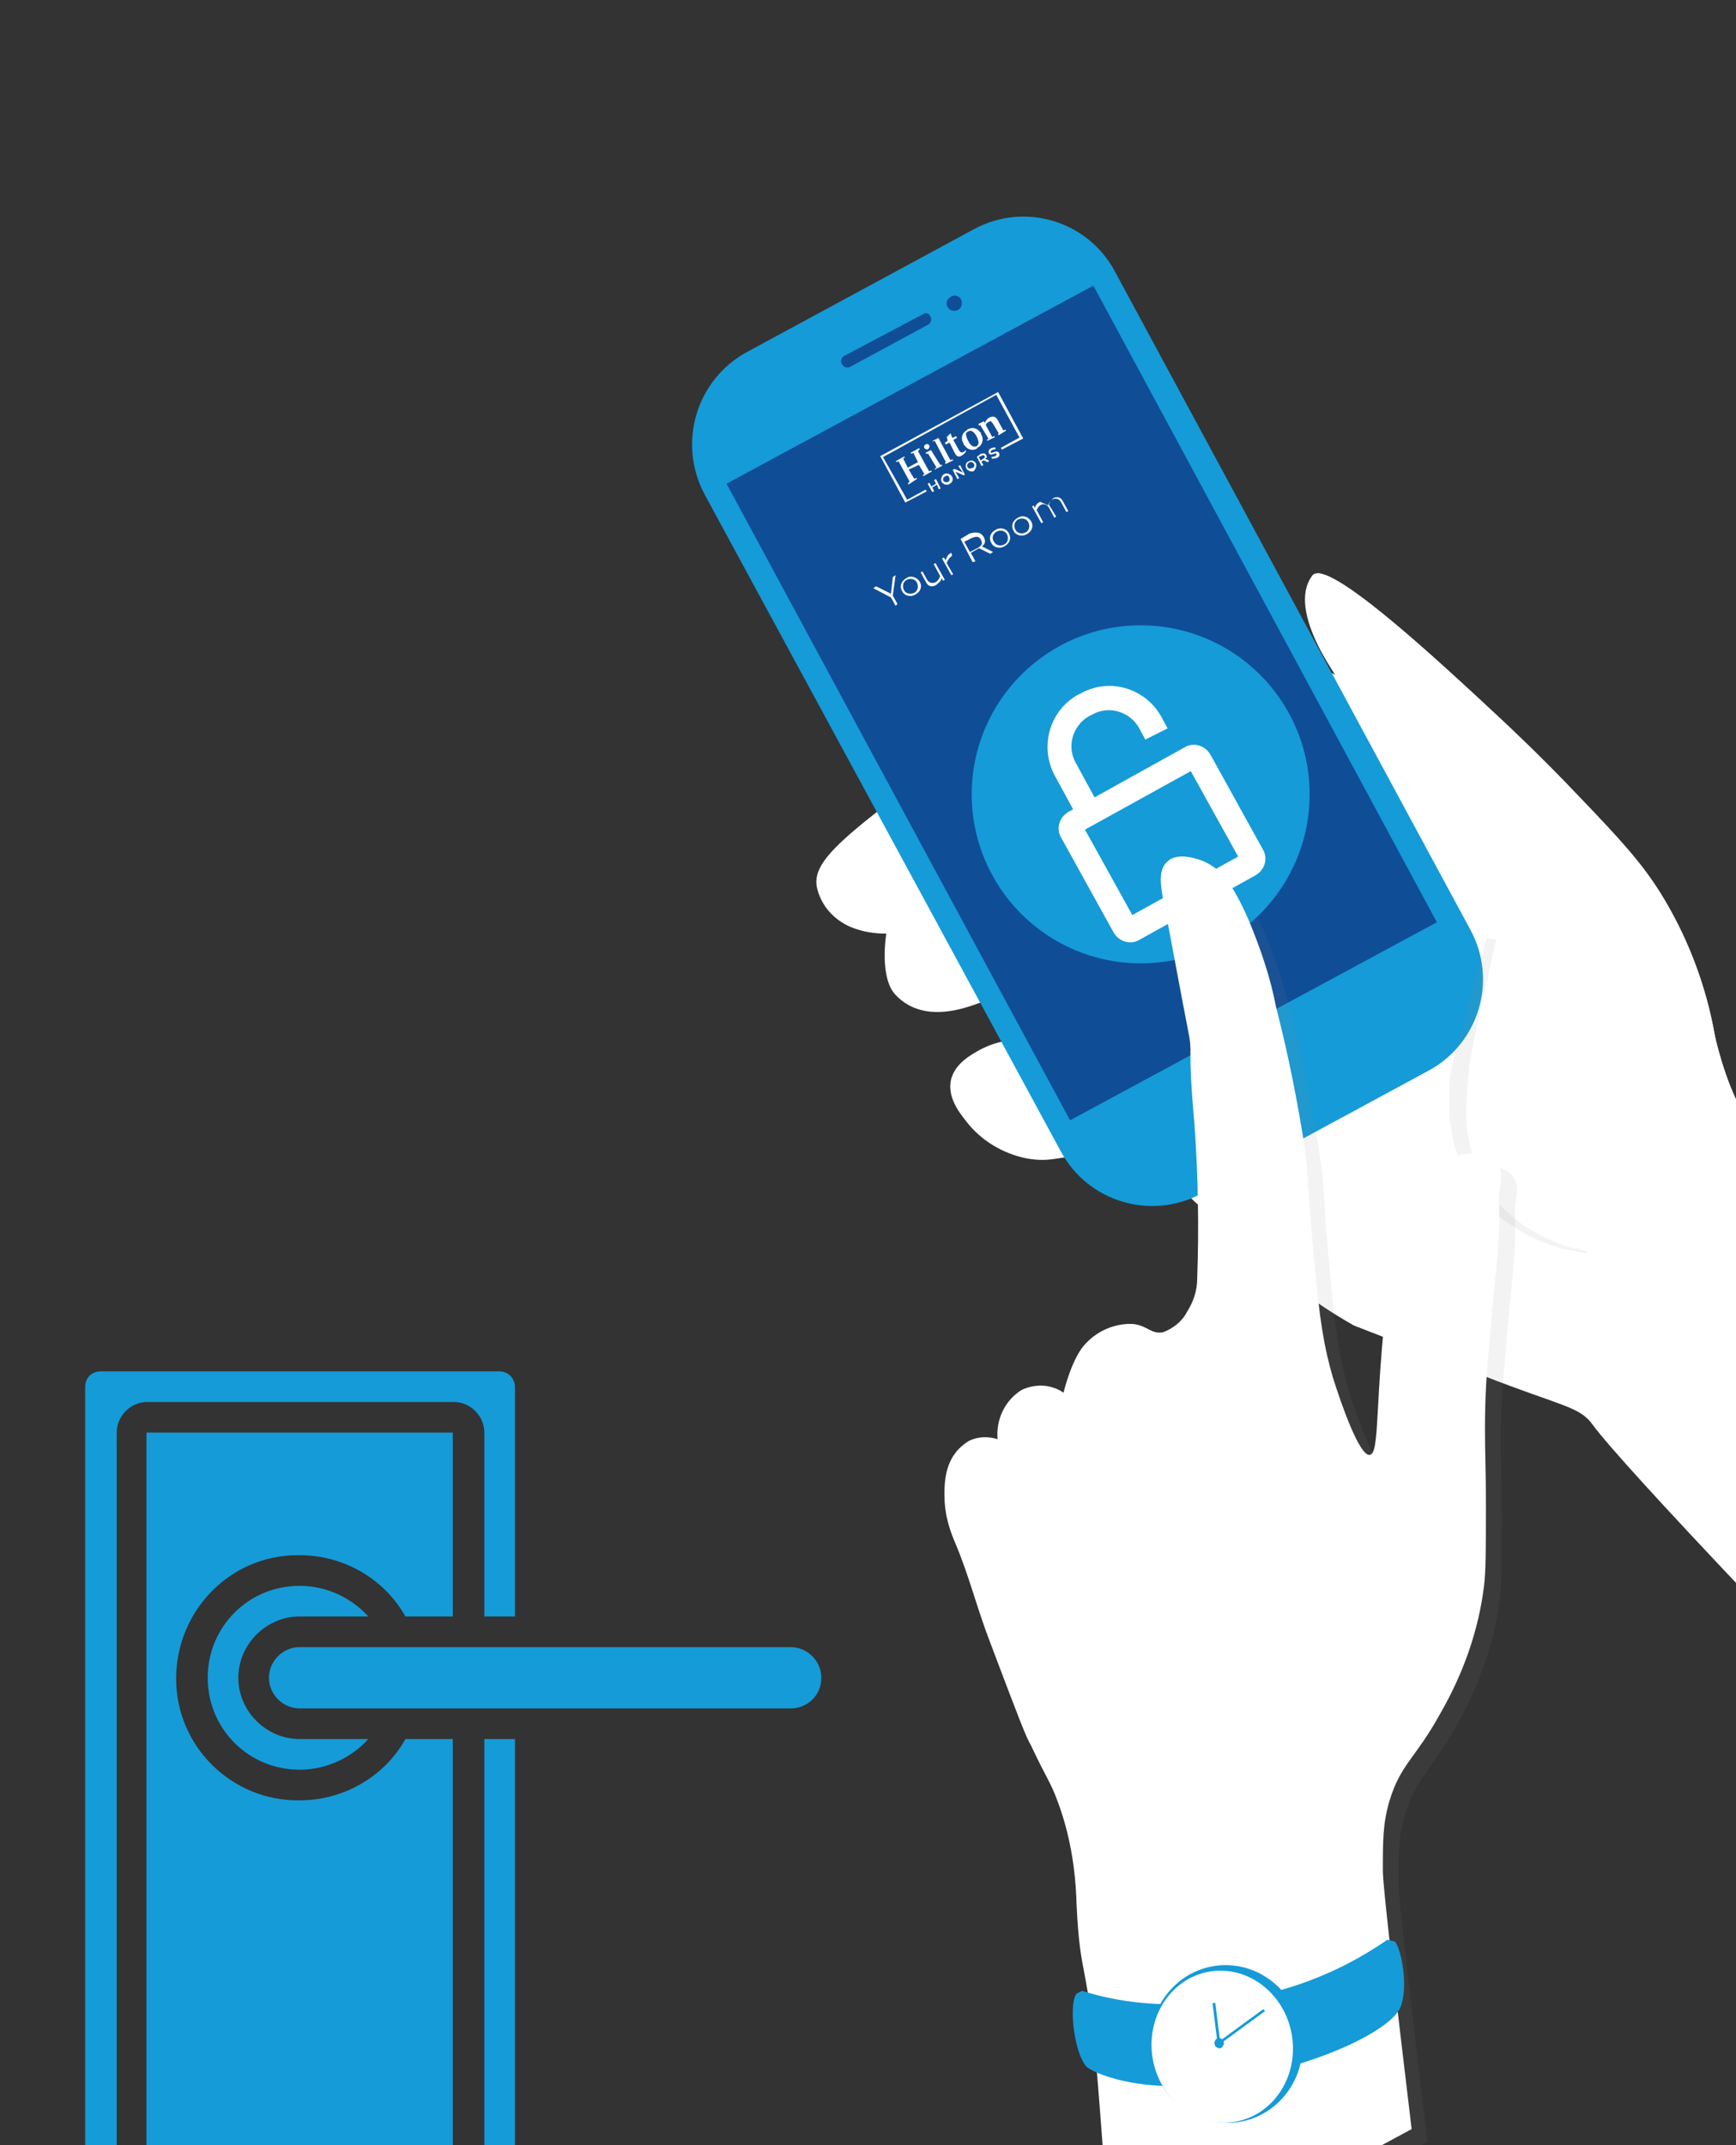 <?xml version="1.0" encoding="utf-8"?>
<!-- Generator: Adobe Illustrator 24.0.3, SVG Export Plug-In . SVG Version: 6.00 Build 0)  -->
<svg version="1.1" id="Layer_1" xmlns="http://www.w3.org/2000/svg" xmlns:xlink="http://www.w3.org/1999/xlink" x="0px" y="0px"
	 viewBox="0 0 187 231" enable-background="new 0 0 187 231" xml:space="preserve">
<rect x="0" y="0" width="187" height="231" fill="#333333" stroke="none"/>
<g id="Group_1220" transform="translate(-1035 -417)">
	<g id="Group_1219" transform="translate(1035.372 417.238)">
		<path id="Path_2511" fill="#FFFFFF" d="M189.6,122.8c-0.7-1-3.3-3.4-5.2-11.3c-1.9-8-2.8-3.6-4.2-6.1c-2.8-4.7-5-4.6-12.3-10.9
			c-8.8-7.6-7.4-9.2-15.1-15.4c-5.1-4.1-9.4-7.6-16.2-9c-5.2-1-10.7-0.6-15.7,1c-2.2,0.7-5.6,2.6-12.5,6.6c-5.1,2.9-10,6.1-14.7,9.8
			c-4.8,3.8-6.4,5.7-6.1,7.7c0.4,2,1.8,3.6,3.7,4.4c1.2,0.5,2.5,0.7,3.8,0.7c0,0-0.8,4.7,1,6.6c3.7,3.9,9.7,0.4,10.6,0.3
			c2.9-0.1,5.9,2.9,5.5,4c-0.4,1-3.4-0.3-7,1.6c-0.9,0.5-2.6,1.4-3.1,3.1c-0.5,1.9,0.8,3.6,1.6,4.6c1.6,2.1,4,3.5,6.5,4
			c2.7,0.5,3.7-0.3,6.4-0.3c1,0,9.7,3,9.7,3s10.1,10.2,19,15.2c0.3,0.2,0,0,14.1,5.5c8.4,3.3,10.4,3.3,11.8,5.3
			c3.3,4.5,24.6,26.8,43.5,46.2l39-21.1c-12-9.6-24.2-19.3-25.2-20C224.3,155.2,192.7,126.8,189.6,122.8z"/>
		<g id="Group_1187" transform="translate(98.459 69.806)">
			<path id="Path_2512" fill="#FFFFFF" d="M38.1,0.2C37.8,0.1,37.4,0.1,37,0c-0.8,0.3-1.5,0.6-2,0.8C29.1,3.4,17,7.9,0.2,13.8
				c-1.6,1.1,7.1,23.5,8,23.4c2.9-0.1,5.9,2.9,5.5,4c-0.4,1,1.8,13,4.4,13c1,0,9.7,3,9.7,3c0.9,1,1.8,1.9,2.9,2.8
				C41,54.5,51.6,49.6,62.4,45.2c0,0,4.9-16.1,2.9-22c-2.9-8.5-9.5-6.9-15.7-17.7C46.2,2.9,42.3,1.1,38.1,0.2z"/>
		</g>
		<g id="Group_1188" transform="translate(70.204 19.159)">
			<path id="Rectangle_768" fill="#159BD7" d="M9.9,18.5L34.3,5.3c5.5-3,12.3-0.9,15.2,4.5l38.3,70.9c3,5.5,0.9,12.3-4.5,15.2
				l-24.4,13.2c-5.5,3-12.3,0.9-15.2-4.5L5.3,33.8C2.4,28.3,4.4,21.5,9.9,18.5z"/>
		</g>
		<g id="Group_1189" transform="translate(155.725 100.793)" opacity="0.1">
			<path id="Path_2513" fill="#828282" d="M3.9,0.4C3.8,0.7,3.7,1.2,3.6,1.7L3.3,2.6L3,3.7L2.3,6.2l-0.8,3c-0.3,1.1-0.6,2.2-0.9,3.3
				c-0.1,0.6-0.3,1.2-0.4,1.9c-0.1,0.7-0.2,1.3-0.2,2c0,0.7,0,1.3,0,2c0,0.7,0.1,1.3,0.2,2c0.2,1.3,0.5,2.7,1.1,3.9
				c0.1,0.3,0.3,0.6,0.4,0.9l0.2,0.4L2,25.8l0,0.1l0,0.1l0.1,0.2c0.3,0.6,0.7,1.1,1.1,1.6c0.8,0.9,1.6,1.8,2.6,2.5
				c0.9,0.6,1.8,1.2,2.7,1.7c1.4,0.7,2.9,1.3,4.5,1.6c0.6,0.1,1,0.2,1.3,0.2l0.5,0.1l0-0.2l-0.5-0.1c-0.3-0.1-0.7-0.2-1.3-0.3
				c-1.5-0.5-2.9-1.1-4.2-1.9c-0.9-0.5-1.7-1.2-2.4-1.8c-0.8-0.7-1.6-1.6-2.2-2.5c-0.3-0.5-0.6-1-0.9-1.5l-0.1-0.2l0,0c0,0,0,0,0,0
				l0-0.1L3,24.6c-0.1-0.3-0.2-0.5-0.3-0.8c-0.4-1.1-0.7-2.3-0.8-3.5C1.8,19,1.9,17.8,2,16.6c0.2-1.2,0.5-2.3,0.8-3.5
				c0.3-1.2,0.5-2.3,0.7-3.5s1.2-1.8,1.3-2.7c0.2-2.3,0.7-4.5,1.4-6.6L4.1,0L3.9,0.4z"/>
		</g>
		<g id="Group_1190" transform="translate(140.213 61.506)">
			<path id="Path_2514" fill="#FFFFFF" d="M29.3,23.8c-3.7-3.9-7.2-7.2-8.6-8.5C14.9,9.9,2.4-1.7,0.8,0.2C-2.2,4.1,4,12,4.5,12.7
				c7.4,10,16.1,19.2,16.7,22.4c0.2,1,0,1.6-0.6,4.3c-2.6,11.3-2.8,12.8-2.9,13.6C17.3,57,17,59.8,18.3,63c2.4,5.7,7.9,7.9,8.9,8.4
				c1.1,0.5,8.4,3.4,13.4-0.3c3.9-3,4.1-8.4,4.2-13.2c0.1-8.2-2.1-16.3-6.4-23.3C36.3,31.2,34,28.7,29.3,23.8z"/>
		</g>
		<g id="Group_1191" transform="translate(141.476 61.506)">
			<path id="Path_2515" fill="#FFFFFF" d="M48.1,61.3c-0.7-1-3.3-3.4-5.2-11.3c-0.9-5.4-2.9-10.6-5.8-15.3
				c-2.2-3.4-4.5-5.9-9.1-10.8c-3.7-3.9-7.2-7.2-8.6-8.5C14,10.2,2.7-0.3,0,0c0.5,0.6,1.1,1.3,1.8,2c6.4,7.1,10.4,11,20.7,21.6
				c7.9,8.2,9.8,10.2,11.9,13.8c2,3.5,3.7,7.1,5,10.9c2.1,5.8,3.8,10.5,3.4,16.7c-0.2,2.7-0.7,5.5-1.6,8.1c-1.1,3.5-2.7,6.8-4.6,9.9
				c0,0,6.7-7,8.1-11.9c0.2-0.7,31,27.8,56.5,51.5l10.8-5.8c-11.6-9.4-23.9-19.4-25-20.1C82.8,93.7,51.2,65.3,48.1,61.3z"/>
		</g>
		<g id="Group_1192" transform="translate(77.905 30.474)">
			
				<rect id="Rectangle_769" x="15.8" y="6" transform="matrix(0.88 -0.475 0.475 0.88 -16.768 23.6)" fill="#104D97" width="44.9" height="77.9"/>
		</g>
		<g id="Group_1193" transform="translate(90.231 33.506)">
			<path id="Path_2516" fill="#104D97" d="M8.8,0.1L0.3,4.6C0,4.8-0.1,5.2,0.1,5.5c0.2,0.3,0.5,0.4,0.8,0.3l0,0l8.5-4.6
				C9.7,1,9.8,0.6,9.6,0.3C9.5,0,9.1-0.1,8.8,0.1L8.8,0.1z"/>
		</g>
		<g id="Group_1194" transform="translate(101.617 31.605)">
			<path id="Path_2517" fill="#104D97" d="M0,0.6c-0.1,0.4,0.1,0.9,0.6,1c0.4,0.1,0.9-0.1,1-0.6c0.1-0.4-0.1-0.9-0.6-1
				C0.6-0.1,0.2,0.2,0,0.6C0,0.6,0,0.6,0,0.6z"/>
		</g>
		<g id="Group_1196" transform="translate(136.275 153.672)">
			<g id="Group_1195">
				<path id="Path_2518" fill="#D8735B" d="M0.2,0l0,0.1L0,0.1c0,0,0,0,0,0v0l0,0c0,0.1,0,0.1,0,0.2l0.1,0.1l0.1,0c0,0,0,0,0,0
					c0,0,0.1-0.1,0.1-0.1l0,0c0,0,0,0,0,0l-0.2,0L0.2,0z"/>
			</g>
		</g>
		<g id="Group_1197" transform="translate(103.091 93.405)" opacity="0.1">
			<path id="Path_2519" fill="#828282" d="M47.9,101.7c1.2-4,2.8-4.6,5.4-9.3c2.5-4.3,4.2-9,4.8-13.9c0.2-1.7,0.2-4.1,0.2-8.9
				c0-3.8-0.1-4.9-0.1-8c0-3.7,0.2-6.4,0.5-9.5c0.6-7.8,1.2-10,1-15.4c0-1,0.7-2.7-0.3-3.8s-2.9-1.1-4.3-0.7c-1.9,0.6-3,2.2-4,4.1
				c-1.7,3.4-2.9,7-3.4,10.7c-1.4,11.7-0.8,17.2-1.9,17.4c-1.1,0.2-3.1-5.5-4-8.4c-0.9-3.1-1.4-5.9-2-12.6c-0.8-8.6-0.5-7.9-1-12
				c-0.8-5.1-1.8-10.2-3.1-15.2C35.1,13,34,9.8,32.7,6.7c-1.6-3.6-2.9-5.5-5-6.3c-0.3-0.1-2.6-1-3.7,0.1c-1.1,0.9-0.7,2.9-0.4,4.4
				c0.9,4.6,1.7,9.1,2.6,13.7c0.6,2.9-0.1,1.3,0.7,10.1c0.4,5.6,0.5,11.2,0.3,16.7c0,1.3-0.4,2.5-1.1,3.6c-0.5,1-1.5,1.8-2.6,2.2
				c-1.3,0.2-1.6-0.7-3.2-0.9c-1.9-0.1-3.8,0.6-5.1,2.1c-1.5,1.5-2.4,5.3-2.4,5.3c-1.3-0.9-3-1-4.5-0.3c-1.8,1.1-2.8,3.2-2.6,5.3
				c-1-0.3-2.1-0.3-3.1,0.2C0,64.5-0.1,67.2,0,69.5c0.1,1.5,0.5,2.9,1.1,4.3c1.5,3.5,2.4,7.2,3.8,10.8c3.4,9,3.8,10,4.4,11.1
				c1.8,3.8,2.1,3.9,2.9,6.1c1.3,3.5,1.9,7.2,2,10.9c0.4,8.6,1.2,5.6,2.3,19.4c0.2,2.3,0.9,12,1.7,22.2L50.3,137
				c-1.6-13.4-3.1-26-3.1-27.8C47.2,105.9,47.2,104.1,47.9,101.7z"/>
		</g>
		<g id="Group_1198" transform="translate(164.047 131.302)">
			<path id="Path_2520" fill="#F8AB98" d="M0,0c0,0.1,0,0.1,0,0.2C0,0.1,0,0.1,0,0z"/>
		</g>
		<g id="Group_1199" transform="translate(164.25 128.802)">
			<path id="Path_2521" fill="#F8AB98" d="M0,0c0,0,0,0.1,0,0.1C0,0.1,0,0,0,0z"/>
		</g>
		<g id="Group_1200" transform="translate(164.214 128.571)">
			<path id="Path_2522" fill="#F8AB98" d="M0,0c0,0,0,0.1,0,0.1C0,0.1,0,0,0,0z"/>
		</g>
		<g id="Group_1201" transform="translate(164.034 135.569)">
			<path id="Path_2523" fill="#FFFFFF" d="M0,0.1L0,0.1L0,0.1z"/>
		</g>
		<g id="Group_1202" transform="translate(164.085 133.18)">
			<path id="Path_2524" fill="#FFFFFF" d="M0,0c0,0,0,0.1,0,0.1C0,0.1,0,0,0,0z"/>
		</g>
		<g id="Group_1203" transform="translate(147.357 158.146)">
			<path id="Path_2525" fill="#FFFFFF" d="M0,0l4.3,12.4L4.6,0.9L3.2,2.6L0,0z"/>
		</g>
		<g enable-background="new    ">
			<path fill="#FFFFFF" d="M95.8,63.9l0.5,0.9L96.1,65l-0.5-0.9l-1.9-1l0.3-0.2l1.6,0.8l0.2-1.8l0.3-0.2L95.8,63.9z"/>
			<path fill="#FFFFFF" d="M98.7,62.4c0.3,0.5,0.1,1.1-0.5,1.4c-0.5,0.3-1.2,0.1-1.4-0.4c-0.3-0.5-0.1-1.1,0.5-1.4
				C97.7,61.7,98.4,61.9,98.7,62.4z M97,63.3c0.2,0.4,0.7,0.5,1.1,0.3c0.4-0.2,0.5-0.7,0.3-1.1c-0.2-0.4-0.7-0.5-1.1-0.3
				C96.9,62.4,96.8,62.9,97,63.3z"/>
			<path fill="#FFFFFF" d="M99.5,62.2c0.2,0.3,0.5,0.4,0.8,0.3c0.3-0.1,0.5-0.4,0.6-0.7l-0.7-1.3l0.2-0.1l1,1.8l-0.2,0.1l-0.1-0.3
				c-0.1,0.3-0.4,0.6-0.7,0.8c-0.4,0.2-0.8,0.1-1-0.3l-0.6-1.1l0.2-0.1L99.5,62.2z"/>
			<path fill="#FFFFFF" d="M102.2,59.6c-0.3,0.2-0.5,0.5-0.6,0.8l0.7,1.2l-0.2,0.1l-1-1.8l0.2-0.1l0.2,0.3c0.1-0.4,0.3-0.7,0.6-0.8
				L102.2,59.6z"/>
			<path fill="#FFFFFF" d="M105.6,57.6c0.2,0.4,0.2,0.7-0.2,1l1.2,0.6l-0.3,0.2l-1.2-0.6c-0.1,0-0.1,0.1-0.2,0.1l-0.7,0.4l0.5,0.9
				l-0.3,0.1l-1.3-2.5l1-0.6C104.9,57,105.3,57.1,105.6,57.6z M103.5,58.1l0.6,1.1l0.8-0.4c0.5-0.3,0.6-0.5,0.4-0.9
				c-0.2-0.4-0.5-0.4-1-0.2L103.5,58.1z"/>
			<path fill="#FFFFFF" d="M108.3,57.2c0.3,0.5,0.1,1.1-0.5,1.4c-0.5,0.3-1.2,0.1-1.4-0.4c-0.3-0.5-0.1-1.1,0.5-1.4
				C107.4,56.5,108.1,56.7,108.3,57.2z M106.7,58.1c0.2,0.4,0.7,0.5,1.1,0.3c0.4-0.2,0.5-0.7,0.3-1.1c-0.2-0.4-0.7-0.5-1.1-0.3
				C106.6,57.2,106.4,57.7,106.7,58.1z"/>
			<path fill="#FFFFFF" d="M110.7,55.9c0.3,0.5,0.1,1.1-0.5,1.4c-0.5,0.3-1.2,0.1-1.4-0.4c-0.3-0.5-0.1-1.1,0.5-1.4
				C109.8,55.2,110.4,55.4,110.7,55.9z M109,56.8c0.2,0.4,0.7,0.5,1.1,0.3c0.4-0.2,0.5-0.7,0.3-1.1c-0.2-0.4-0.7-0.5-1.1-0.3
				S108.8,56.4,109,56.8z"/>
			<path fill="#FFFFFF" d="M112.5,54.2c0.1-0.3,0.4-0.6,0.6-0.8c0.4-0.2,0.8-0.1,1,0.3l0.6,1.1l-0.2,0.1l-0.6-1.1
				c-0.2-0.3-0.5-0.4-0.8-0.3c-0.3,0.1-0.4,0.4-0.5,0.6c0.1,0.1,0.1,0.2,0.2,0.3l0.6,1l-0.2,0.1l-0.6-1.1c-0.2-0.3-0.5-0.4-0.8-0.3
				c-0.2,0.1-0.4,0.3-0.5,0.6l0.7,1.3l-0.2,0.1l-1-1.8l0.2-0.1l0.1,0.3c0.1-0.4,0.3-0.6,0.6-0.7C112,54,112.3,54,112.5,54.2z"/>
		</g>
		<circle id="Ellipse_76" fill="#159BD7" cx="122.5" cy="85.3" r="18.2"/>
		<path id="Path_2526" fill="#FFFFFF" d="M121.6,98.3l11.4-6.3l-5.1-9.2l-11.4,6.3L121.6,98.3z M113.9,89.9
			c-0.5-0.9-0.2-2.1,0.8-2.7l12.6-7c0.9-0.5,2.1-0.2,2.7,0.8l5.7,10.3c0.5,0.9,0.2,2.1-0.8,2.7l-12.6,7c-0.9,0.5-2.1,0.2-2.7-0.8
			L113.9,89.9z"/>
		<path id="Path_2527" fill="#FFFFFF" d="M125.4,78.2l-0.7-1.3c-1.7-3-5.5-4.2-8.6-2.5l-0.4,0.2c-3,1.7-4.1,5.5-2.5,8.6l2.4,4.4
			l2.3-1.3l-2.4-4.4c-1-1.8-0.3-4,1.4-5l0.4-0.2c1.8-1,4-0.3,5,1.4l0.7,1.3L125.4,78.2z"/>
		<g id="Group_1204" transform="translate(101.388 92.032)">
			<path id="Path_2528" fill="#FFFFFF" d="M47.9,101.7c1.2-4,2.8-4.6,5.4-9.3c2.5-4.3,4.2-9,4.8-13.9c0.2-1.7,0.2-4.1,0.2-8.9
				c0-3.8-0.1-4.9-0.1-8c0-3.7,0.2-6.4,0.5-9.5c0.6-7.8,1.2-10,1-15.4c0-1,0.7-2.7-0.3-3.8s-2.9-1.1-4.3-0.7c-1.9,0.6-3,2.2-4,4.1
				c-1.7,3.4-2.9,7-3.4,10.7c-1.4,11.7-0.8,17.2-1.9,17.4c-1.1,0.2-3.1-5.5-4-8.4c-0.9-3.1-1.4-5.9-2-12.6c-0.8-8.6-0.5-7.9-1-12
				c-0.8-5.1-1.8-10.2-3.1-15.2C35.1,13,34,9.8,32.7,6.7c-1.6-3.6-2.9-5.5-5-6.3c-0.3-0.1-2.6-1-3.7,0.1c-1.1,0.9-0.7,2.9-0.4,4.4
				c0.9,4.6,1.7,9.1,2.6,13.7c0.6,2.9-0.1,1.3,0.7,10.1c0.4,5.6,0.5,11.2,0.3,16.7c0,1.3-0.4,2.5-1.1,3.6c-0.5,1-1.5,1.8-2.6,2.2
				c-1.3,0.2-1.6-0.7-3.2-0.9c-1.9-0.1-3.8,0.7-5.1,2.1c-1.5,1.5-2.4,5.3-2.4,5.3c-1.3-0.9-3-1-4.5-0.3c-1.8,1.1-2.8,3.2-2.6,5.3
				c-1-0.3-2.1-0.3-3.1,0.2C0,64.5-0.1,67.2,0,69.5c0.1,1.5,0.5,2.9,1.1,4.3c1.5,3.5,2.4,7.2,3.8,10.8c3.4,9,3.8,10,4.4,11.1
				c1.8,3.8,2.1,3.9,2.9,6.1c1.3,3.5,1.9,7.2,2,10.9c0.4,8.6,1.2,5.6,2.3,19.4c0.2,2.3,0.9,12,1.7,22.2L50.3,137
				c-1.6-13.4-3.1-26-3.1-27.8C47.2,105.9,47.2,104.1,47.9,101.7z"/>
		</g>
		<g id="Group_1207" transform="translate(94.446 41.98)">
			<path id="Path_2529" fill="#FFFFFF" d="M0,6.9l2.7,5L5,10.7l-0.1-0.2l-2,1.1L0.3,7l12.2-6.7L15,4.9L13,6l0.1,0.2L15.4,5l-2.7-5"
				/>
			<g id="Group_1205" transform="translate(5.108 5.973)">
				<path id="Path_2530" fill="#FFFFFF" d="M1.2,4.5L1,4L0.5,4.3l0.2,0.4L0.5,4.8L0,3.9l0.2-0.1l0.2,0.4l0.5-0.3L0.7,3.5l0.2-0.1
					l0.5,1L1.2,4.5z"/>
				<path id="Path_2531" fill="#FFFFFF" d="M2.6,3.1c0.2,0.3,0.1,0.6-0.2,0.8C2.1,4.1,1.7,4,1.5,3.7C1.4,3.4,1.5,3.1,1.7,2.9
					c0,0,0,0,0,0C2,2.7,2.4,2.8,2.6,3.1C2.5,3.1,2.5,3.1,2.6,3.1z M1.7,3.6C1.8,3.7,2,3.8,2.2,3.7c0.2-0.1,0.2-0.3,0.1-0.5
					C2.3,3,2,3,1.9,3.1C1.7,3.2,1.6,3.4,1.7,3.6C1.7,3.6,1.7,3.6,1.7,3.6z"/>
				<path id="Path_2532" fill="#FFFFFF" d="M3.9,3L3,2.6l0.4,0.7L3.2,3.4l-0.5-1l0.2-0.1l0.9,0.4L3.3,2l0.2-0.1l0.5,1L3.9,3z"/>
				<path id="Path_2533" fill="#FFFFFF" d="M5.2,1.7C5.3,1.9,5.2,2.3,5,2.5S4.3,2.5,4.2,2.3C4,2,4.1,1.6,4.4,1.5c0,0,0,0,0,0
					C4.7,1.3,5,1.4,5.2,1.7C5.2,1.7,5.2,1.7,5.2,1.7z M4.3,2.1c0.1,0.2,0.3,0.2,0.5,0.1C5,2.2,5.1,1.9,5,1.8
					C4.9,1.6,4.7,1.5,4.5,1.6C4.3,1.7,4.2,1.9,4.3,2.1C4.3,2.1,4.3,2.1,4.3,2.1z"/>
				<path id="Path_2534" fill="#FFFFFF" d="M5.7,0.7C6,0.6,6.2,0.6,6.3,0.8C6.4,1,6.4,1.1,6.2,1.2l0.4,0.2L6.5,1.6L6.1,1.4L6,1.4
					L5.8,1.5L6,1.9L5.8,2L5.3,1L5.7,0.7z M5.7,1.4L6,1.2c0.2-0.1,0.2-0.2,0.1-0.3S6,0.8,5.8,0.9L5.5,1L5.7,1.4z"/>
				<path id="Path_2535" fill="#FFFFFF" d="M7.3,0v0.2c-0.1,0-0.3,0-0.4,0.1c-0.1,0-0.1,0.1-0.1,0.2c0,0.1,0.1,0.1,0.3,0
					c0.3-0.1,0.5-0.1,0.6,0.1s0,0.4-0.2,0.5C7.2,1.2,7.1,1.2,6.9,1.2l0-0.2C7,1,7.2,1,7.3,0.9c0.1-0.1,0.2-0.1,0.1-0.2
					c-0.1-0.1-0.1-0.1-0.3,0C6.8,0.8,6.7,0.8,6.6,0.6c-0.1-0.2,0-0.4,0.2-0.5C7,0,7.1,0,7.3,0z"/>
			</g>
			<g id="Group_1206" transform="translate(1.666 2.644)">
				<path id="Path_2536" fill="#FFFFFF" d="M2.4,3.7l1.2,2.2l0.2-0.1l0.1,0.1L3,6.4L2.9,6.3l0.2-0.1l-0.6-1L1.4,5.7l0.6,1l0.2-0.1
					l0.1,0.1L1.4,7.3L1.3,7.2L1.5,7L0.3,4.8L0.1,4.9L0,4.8l0.9-0.5l0.1,0.1L0.8,4.5l0.5,1l1.1-0.6l-0.5-1L1.7,4L1.6,3.9l0.9-0.5
					l0.1,0.1L2.4,3.7z"/>
				<path id="Path_2537" fill="#FFFFFF" d="M4.8,5.2L5,5.2L5,5.3L4.2,5.7L4.2,5.6l0.2-0.1L3.5,4L3.3,4L3.2,3.9l0.6-0.3L4.8,5.2z"/>
				<path id="Path_2538" fill="#FFFFFF" d="M5.3,5l0.1-0.1L4.2,2.6L4,2.7L4,2.6l0.6-0.3l1.3,2.4l0.2-0.1l0.1,0.1L5.4,5.1L5.3,5z"/>
				<path id="Path_2539" fill="#FFFFFF" d="M6.1,2.3l0.4-0.2l0.1,0.2L6.2,2.5l0.6,1.1C7,3.9,7.1,3.9,7.3,3.8c0.1,0,0.2-0.1,0.2-0.2
					l0.1,0.1C7.5,3.9,7.3,4.1,7.1,4.2C6.8,4.4,6.6,4.3,6.4,4L5.8,2.8L5.4,3L5.3,2.8l0.3-0.2L5.5,2.2l0.4-0.4L6.1,2.3z"/>
				<path id="Path_2540" fill="#FFFFFF" d="M9.2,1.9C9.5,2.3,9.4,3,8.9,3.3c0,0-0.1,0-0.1,0.1c-0.4,0.3-1,0.2-1.3-0.2
					C7.4,3.1,7.3,3,7.3,2.9C7,2.4,7.1,1.8,7.6,1.5c0,0,0.1,0,0.1-0.1c0.5-0.3,1.1-0.2,1.4,0.3C9.2,1.7,9.2,1.8,9.2,1.9 M8.7,2.1
					C8.4,1.6,8.1,1.4,7.8,1.6C7.5,1.7,7.5,2,7.8,2.6c0.3,0.6,0.6,0.7,0.9,0.6C9,3,9,2.7,8.7,2.1"/>
				<path id="Path_2541" fill="#FFFFFF" d="M11.8,1.4l0.1,0.1L11.1,2L11,1.9l0.1-0.1l-0.6-1c-0.2-0.3-0.3-0.4-0.5-0.2
					C9.9,0.6,9.8,0.7,9.7,0.9l0.7,1.3l0.2-0.1l0.1,0.1L9.9,2.6L9.8,2.5L10,2.4L9.1,0.9L9,1L8.9,0.8l0.6-0.3l0.1,0.2
					c0.1-0.3,0.3-0.5,0.5-0.6C10.5-0.1,10.8,0,11,0.4l0.6,1.1L11.8,1.4z"/>
				<path id="Path_2542" fill="#FFFFFF" d="M3.6,3.1c0.1,0.1,0,0.3-0.1,0.4c-0.1,0.1-0.3,0-0.4-0.1C3,3.2,3.1,3.1,3.2,3
					C3.4,2.9,3.6,3,3.6,3.1C3.6,3.1,3.6,3.1,3.6,3.1"/>
			</g>
		</g>
		<g id="Group_1208" transform="translate(115.178 208.827)">
			<path id="Path_2543" fill="#159BD7" d="M33.8,0.2c-1.2,0.5-8.6,6.6-20,6.7c-7.4,0-9.2-0.4-13.2-1.4L0.3,5.8
				c-0.7,1.4-0.1,6.3,1.2,7.7C2,14,7,16.5,15.5,15.2c11.1-1.7,18.8-5.7,19.8-8.1c0.9-2.2,0.1-6.3-0.6-7.1C34.6-0.1,34,0.2,33.8,0.2z
				"/>
		</g>
		<g id="Group_1210" transform="translate(115.473 208.639)">
			<g id="Group_1209">
				<path id="Path_2544" fill="#159BD7" d="M13.5,6.8c-4.3,0.4-8.7,0-12.8-1.3L0,5.9c4.4,1.3,9,1.8,13.6,1.5
					C21.1,7,28.3,4.5,34.4,0.2L33.6,0C27.7,4.1,20.7,6.5,13.5,6.8z"/>
			</g>
		</g>
		<g id="Group_1211" transform="translate(122.235 210.075)">
			
				<ellipse id="Ellipse_77" transform="matrix(0.986 -0.168 0.168 0.986 -1.507 1.728)" fill="#159BD7" cx="9.5" cy="9.8" rx="8.2" ry="8.5"/>
		</g>
		<g id="Group_1212" transform="translate(122.393 210.865)">
			
				<ellipse id="Ellipse_78" transform="matrix(0.986 -0.168 0.168 0.986 -1.444 1.619)" fill="#FFFFFF" cx="8.9" cy="9.3" rx="7.6" ry="8.2"/>
		</g>
		<g id="Group_1213" transform="translate(130.456 219.219)">
			<path id="Path_2545" fill="#159BD7" d="M0.2,0.1C0,0.3-0.1,0.6,0.1,0.9c0.2,0.2,0.5,0.3,0.7,0.1c0.2-0.2,0.3-0.5,0.1-0.7
				C0.8,0,0.4-0.1,0.2,0.1C0.2,0.1,0.2,0.1,0.2,0.1z"/>
		</g>
		<g id="Group_1215" transform="translate(130.191 215.44)">
			<g id="Group_1214" transform="translate(0 0)">
				
					<rect id="Rectangle_770" x="0.3" y="0" transform="matrix(0.992 -0.125 0.125 0.992 -0.253 6.721084e-02)" fill="#159BD7" width="0.3" height="4.1"/>
			</g>
		</g>
		<g id="Group_1217" transform="translate(130.502 216.121)">
			<g id="Group_1216">
				<path id="Path_2546" fill="#159BD7" d="M0,3.8L0.2,4l5.2-3.8L5.2,0L0,3.8z"/>
			</g>
		</g>
		<g id="Group_1218" transform="translate(8.801 147.431)">
			<path id="Path_2547" fill="#159BD7" d="M23.1,26.4h7.4c-1.9-2.1-4.6-3.3-7.4-3.3c-5.5,0-9.9,4.4-9.9,9.9c0,5.5,4.4,9.9,9.9,9.9
				c2.8,0,5.5-1.2,7.4-3.3h-7.4c-3.6,0-6.6-3-6.6-6.6C16.5,29.4,19.5,26.4,23.1,26.4L23.1,26.4z"/>
			<path id="Path_2548" fill="#159BD7" d="M1.7,92.5h42.9c0.9,0,1.7-0.7,1.7-1.7V39.6h-3.3v46.2c0,1.8-1.5,3.3-3.3,3.3h-33
				c-1.8,0-3.3-1.5-3.3-3.3V6.6c0-1.8,1.5-3.3,3.3-3.3h33c1.8,0,3.3,1.5,3.3,3.3v19.8h3.3V1.7c0-0.9-0.7-1.7-1.7-1.7H1.7
				C0.7,0,0,0.7,0,1.7v89.2C0,91.8,0.7,92.5,1.7,92.5L1.7,92.5z"/>
			<path id="Path_2549" fill="#159BD7" d="M79.3,33c0-1.8-1.5-3.3-3.3-3.3H23.1c-1.8,0-3.3,1.5-3.3,3.3c0,1.8,1.5,3.3,3.3,3.3H76
				C77.8,36.3,79.3,34.9,79.3,33L79.3,33z"/>
			<path id="Path_2550" fill="#159BD7" d="M34.5,26.4h5.1V6.6h-33v79.3h33V39.6h-5.1c-2.3,4.1-6.7,6.6-11.4,6.6
				c-7.3,0.1-13.3-5.8-13.3-13.1s5.8-13.3,13.1-13.3c0.1,0,0.2,0,0.2,0C27.8,19.8,32.2,22.3,34.5,26.4L34.5,26.4z"/>
		</g>
	</g>
</g>
<g>
</g>
<g>
</g>
<g>
</g>
<g>
</g>
<g>
</g>
<g>
</g>
<g>
</g>
<g>
</g>
<g>
</g>
<g>
</g>
<g>
</g>
<g>
</g>
<g>
</g>
<g>
</g>
<g>
</g>
</svg>
